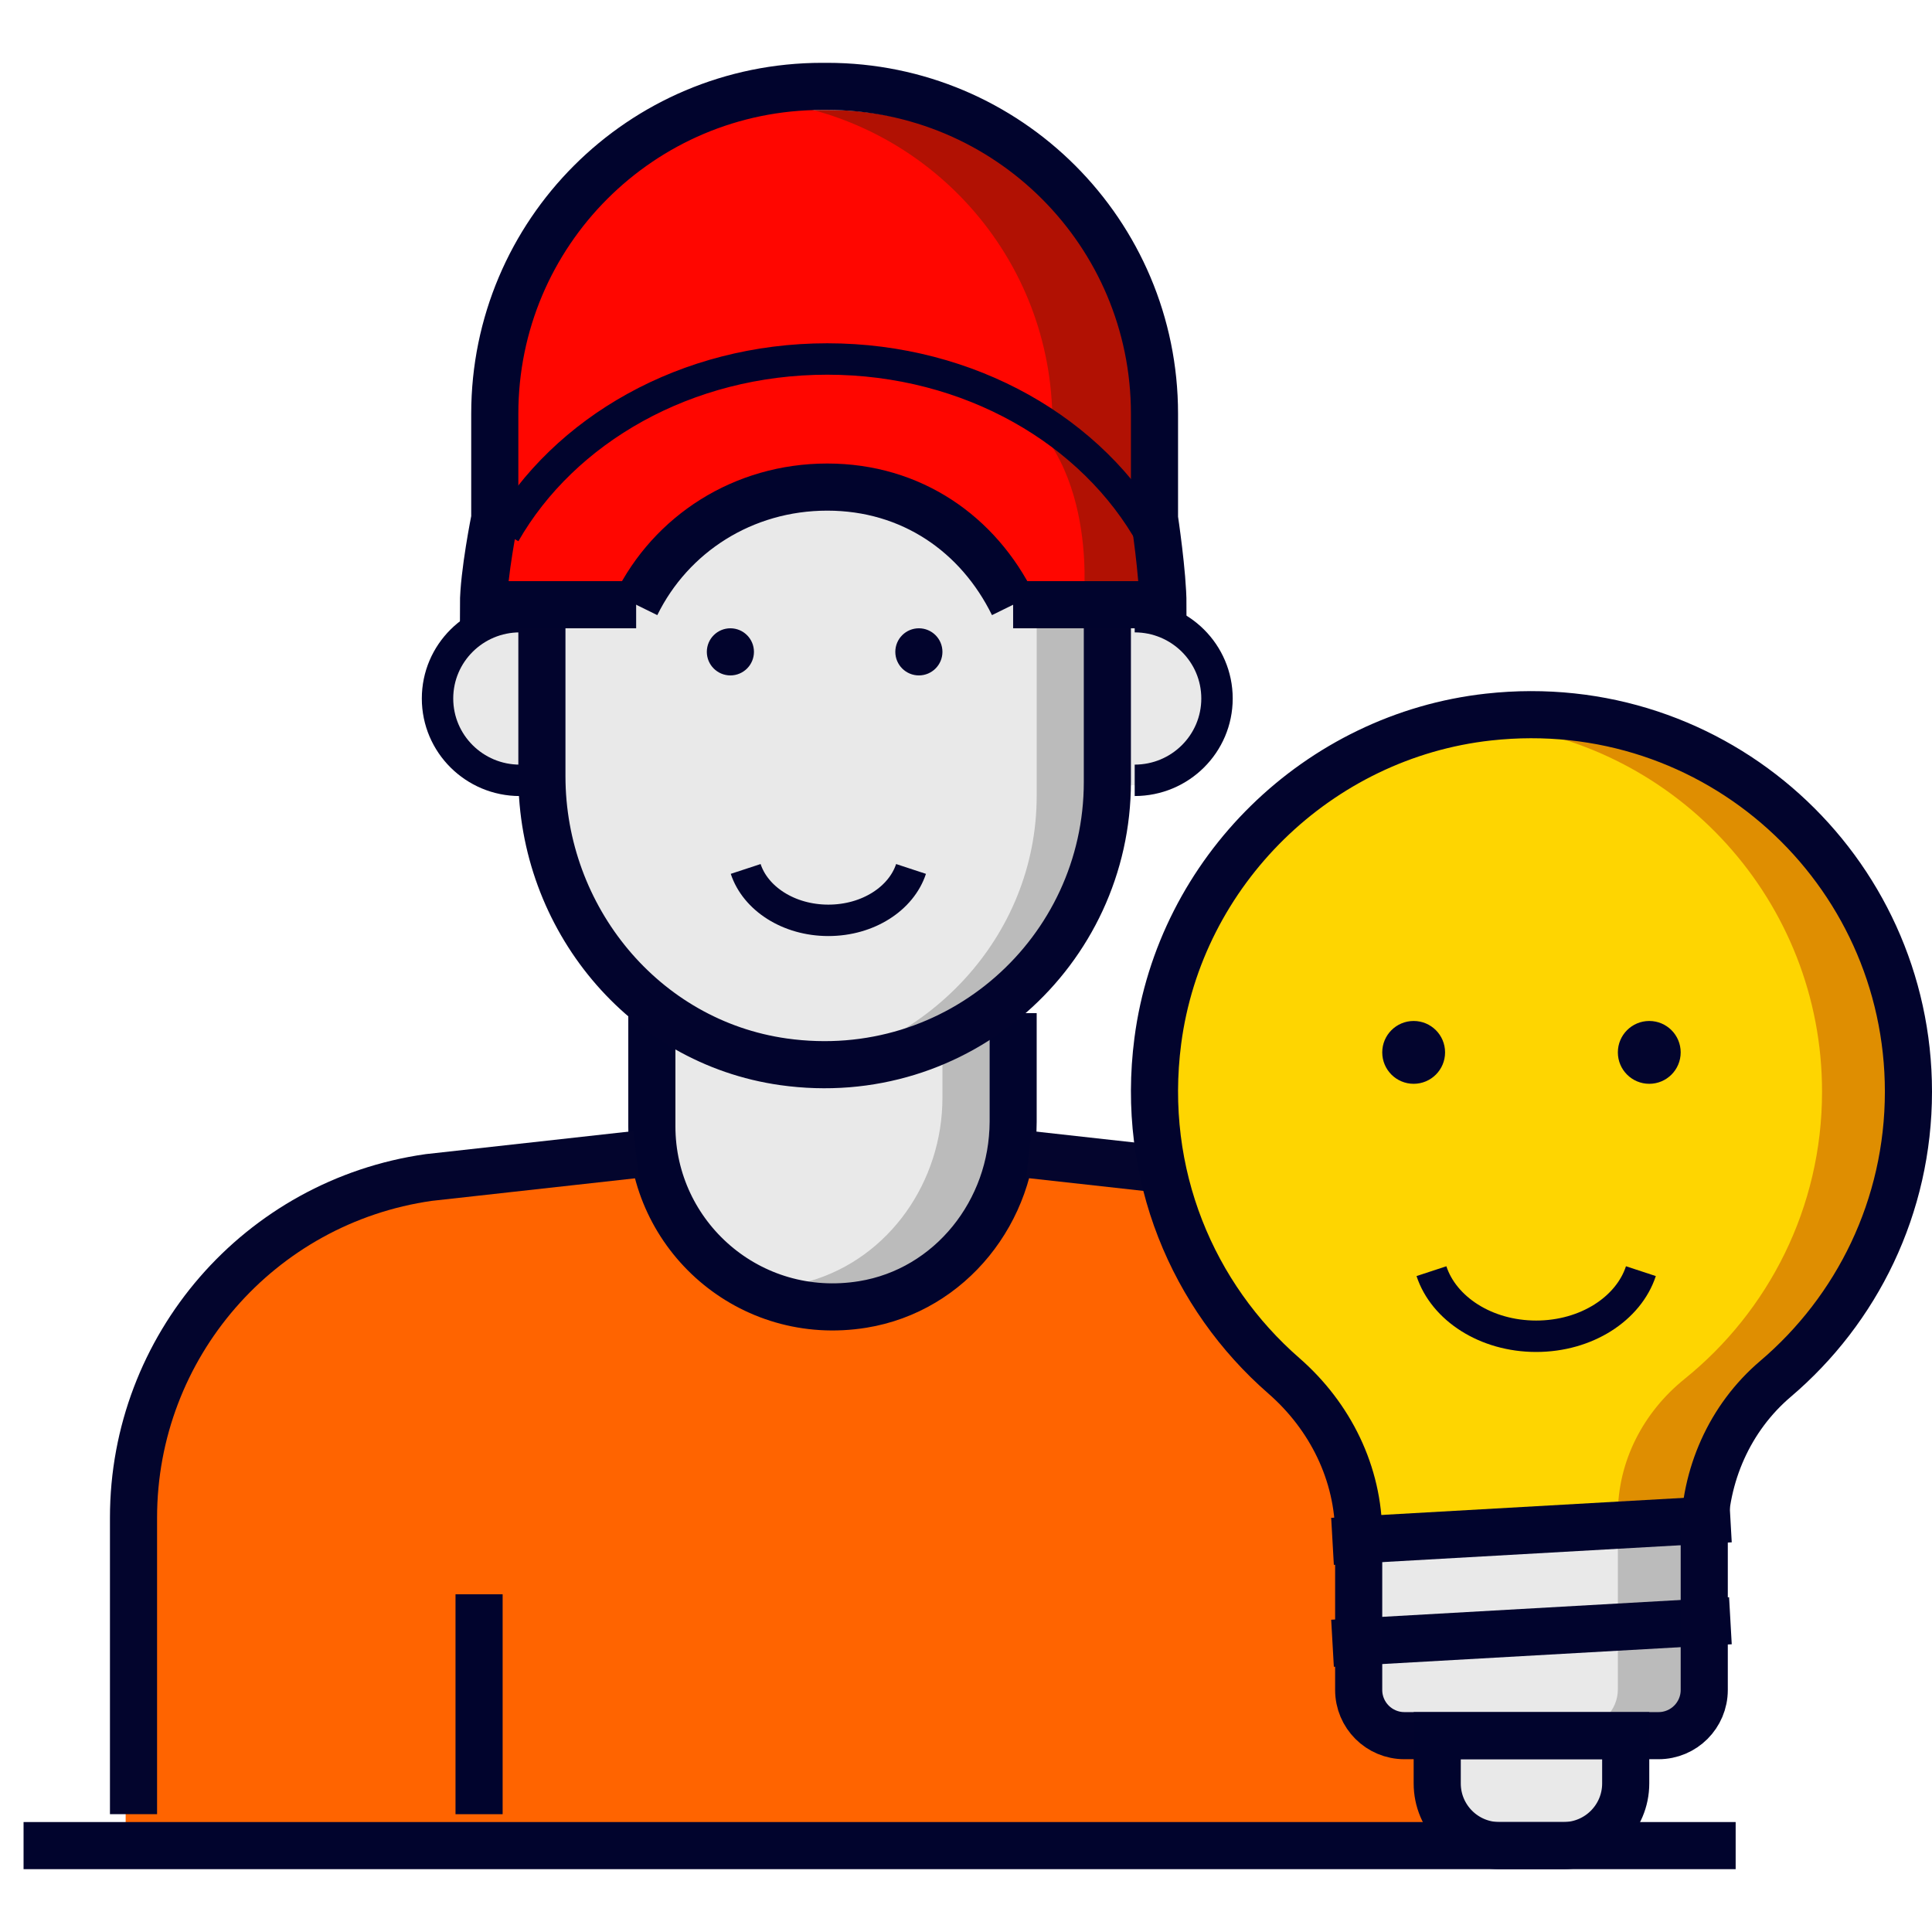 <?xml version="1.0" standalone="no"?>
<!-- Generator: Adobe Fireworks 10, Export SVG Extension by Aaron Beall (http://fireworks.abeall.com) . Version: 0.6.1  -->
<!DOCTYPE svg PUBLIC "-//W3C//DTD SVG 1.1//EN" "http://www.w3.org/Graphics/SVG/1.1/DTD/svg11.dtd">
<svg id="icon-student.fw-Page%201" viewBox="0 0 123 123" style="background-color:#ffffff00" version="1.1"
	xmlns="http://www.w3.org/2000/svg" xmlns:xlink="http://www.w3.org/1999/xlink" xml:space="preserve"
	x="0px" y="0px" width="123px" height="123px"
>
	<g id="Layer%201">
		<path d="M 71.379 74.731 L 63.476 73.539 C 62.545 79.197 57.959 83.498 52.429 83.498 C 46.725 83.498 42.025 78.922 41.306 73 L 27.621 74.731 C 16.364 76.427 8 86.635 8 98.677 L 8 117 L 91 117 L 91 98.677 C 91 86.635 82.636 76.427 71.379 74.731 Z" fill="#ff6400"/>
		<path d="M 52 67.769 C 47.839 67.769 44.022 66.324 41 63.92 L 41 71.874 C 41 76.973 44.38 81.603 49.345 82.764 C 56.573 84.453 63 79.015 63 72.074 L 63 63.92 C 59.978 66.324 56.161 67.769 52 67.769 Z" fill="#bbbbbb"/>
		<path d="M 52.5 68.024 C 48.15 68.024 44.159 66.516 41 64.008 L 41 72.517 C 41 76.207 42.752 79.481 45.462 81.582 C 47.334 82.094 49.378 82.189 51.532 81.568 C 56.643 80.095 60 75.198 60 69.888 L 60 66.43 C 57.706 67.447 55.172 68.024 52.5 68.024 Z" fill="#e9e9e9"/>
		<path d="M 34 50.337 L 34 32 L 70 32 L 70 50.669 C 70 61.949 59.283 70.766 47.321 67.8 C 39.404 65.837 34 58.494 34 50.337 Z" fill="#bbbbbb"/>
		<path d="M 50 68.199 C 59.032 67.028 66 59.637 66 50.669 L 66 32 L 34 32 L 34 50.669 C 34 59.637 40.968 67.028 50 68.199 Z" fill="#e9e9e9"/>
		<path d="M 34 50 L 33 50 C 30.239 50 28 47.762 28 45 L 28 44 C 28 41.238 30.239 39 33 39 L 34 39 L 34 50 Z" fill="#e9e9e9"/>
		<path d="M 71 50 L 72 50 C 74.761 50 77 47.762 77 45 L 77 44 C 77 41.238 74.761 39 72 39 L 71 39 L 71 50 Z" fill="#e9e9e9"/>
		<path d="M 52.729 7 L 52.271 7 C 41.076 7 32 16.075 32 27.271 L 32 33.807 C 40.581 20.403 63.465 20.403 73 33.807 L 73 27.271 C 73 16.075 63.924 7 52.729 7 Z" fill="#b11103"/>
		<path d="M 49 6.461 C 38.853 7.743 31 16.386 31 26.881 L 31 34.861 C 34.847 29.062 42.219 23.619 50.074 23.068 C 58.944 22.445 61.692 24.292 67 27.88 L 67 26.881 C 67 16.386 59.147 7.743 49 6.461 Z" fill="#ff0600"/>
		<path d="M 40 38 C 41.896 34.08 46.603 31.299 52.124 31.299 C 57.645 31.299 62.352 34.08 64.248 38 L 74.118 38 C 72.595 29.439 62.792 23.052 51.992 23.052 C 41.192 23.052 32.305 29.793 30.129 38 L 40 38 Z" fill="#b11103"/>
		<path d="M 63 25 C 60.093 23.754 57.442 22.776 53.039 22.776 C 42.239 22.776 33.214 29.793 31.039 38 L 40.909 38 C 42.805 34.08 47.512 31.299 53.033 31.299 C 58.414 31.299 63.015 34.235 65 38 L 69 38 C 69 38 70 28 63 25 Z" fill="#ff0600"/>
		<path d="M 121 69.5 C 121 55.639 108.999 44.581 94.822 46.148 C 84.175 47.325 75.541 55.803 74.195 66.43 C 73.089 75.158 76.778 83.096 82.985 87.977 C 85.556 89.997 87 93.13 87 96.399 L 87 99 L 108 98 L 108 96.4 C 108 93.028 109.617 89.912 112.242 87.796 C 117.582 83.489 121 76.894 121 69.5 Z" fill="#df8e01"/>
		<path d="M 116 69.5 C 116 57.369 106.809 47.386 95.01 46.133 C 94.947 46.139 94.885 46.142 94.822 46.148 C 84.175 47.325 75.541 55.803 74.195 66.43 C 73.089 75.158 76.778 83.095 82.985 87.977 C 85.556 89.997 87 93.13 87 96.399 L 87 98.762 L 103 98 L 103 96.4 C 103 93.028 104.617 89.912 107.242 87.795 C 112.582 83.489 116 76.894 116 69.5 Z" fill="#fed501"/>
		<path d="M 105.553 110 L 89.447 110 C 88.096 110 87 108.904 87 107.553 L 87 99 L 108 98 L 108 107.553 C 108 108.904 106.904 110 105.553 110 Z" fill="#bbbbbb"/>
		<path d="M 100.553 110 L 89.447 110 C 88.096 110 87 108.904 87 107.553 L 87 99 L 103 98 L 103 107.553 C 103 108.904 101.904 110 100.553 110 Z" fill="#e9e9e9"/>
		<path d="M 99.234 117 L 95.766 117 C 93.686 117 92 115.314 92 113.234 L 92 111 L 103 111 L 103 113.234 C 103 115.314 101.314 117 99.234 117 Z" fill="#e9e9e9"/>
		<path d="M 64.5 64.5 L 64.5 71.423 C 64.5 77.087 60.52 82.139 54.929 83.047 C 47.725 84.217 41.5 78.686 41.5 71.703 L 41.5 64.5 L 41.5 64.5 " stroke="#01042dfe" stroke-width="3" fill="none"/>
		<path d="M 34.5 39.5 L 34.5 49.418 C 34.5 58.421 40.966 66.342 49.88 67.599 C 60.986 69.164 70.5 60.585 70.5 49.783 L 70.5 39.5 L 70.5 39.5 " stroke="#02042d" stroke-width="3" fill="none"/>
		<path d="M 8.5 115.5 L 8.5 96.623 C 8.5 85.732 16.512 76.5 27.294 74.965 L 40.5 73.5 L 40.5 73.5 " stroke="#03052d" stroke-width="3" fill="none"/>
		<path d="M 73.701 74.41 L 65.5 73.5 L 65.5 73.5 " stroke="#04052d" stroke-width="3" fill="none"/>
		<path d="M 30.5 101.5 L 30.5 115.5 L 30.5 115.5 " stroke="#01042dfe" stroke-width="3" fill="none"/>
		<path d="M 64.5 38.5 L 74.039 38.5 C 74.039 36.56 73.5 33 73.5 33 L 73.5 26.339 C 73.5 14.83 64.17 5.5 52.661 5.5 L 52.339 5.5 C 40.83 5.5 31.5 14.83 31.5 26.339 L 31.5 33 C 31.5 33 30.78 36.56 30.78 38.5 L 40.5 38.5 L 40.5 38.5 " stroke="#01042dfe" stroke-width="3" fill="none"/>
		<path d="M 72.24 49.679 C 75.134 49.679 77.48 47.347 77.48 44.47 C 77.48 41.592 75.134 39.26 72.24 39.26 L 72.24 39.26 " stroke="#01042dfe" stroke-width="2" fill="none"/>
		<path d="M 33.095 49.68 C 30.201 49.68 27.855 47.347 27.855 44.47 C 27.855 41.592 30.201 39.26 33.095 39.26 L 33.095 39.26 " stroke="#01042dfe" stroke-width="2" fill="none"/>
		<path d="M 60 41.5 C 60 42.328 59.329 43 58.5 43 C 57.671 43 57 42.328 57 41.5 C 57 40.672 57.671 40 58.5 40 C 59.329 40 60 40.672 60 41.5 Z" fill="#02042d"/>
		<path d="M 45 41.5 C 45 42.328 45.671 43 46.5 43 C 47.329 43 48 42.328 48 41.5 C 48 40.672 47.329 40 46.5 40 C 45.671 40 45 40.672 45 41.5 Z" fill="#02042d"/>
		<path d="M 47.474 55.321 C 48.091 57.2 50.203 58.593 52.737 58.593 C 55.271 58.593 57.382 57.2 58 55.321 L 58 55.321 " stroke="#02042d" stroke-width="2" fill="none"/>
		<path d="M 107 67 C 107 68.105 106.105 69 105 69 C 103.895 69 103 68.105 103 67 C 103 65.895 103.895 65 105 65 C 106.105 65 107 65.895 107 67 Z" fill="#03052e"/>
		<path d="M 88 67 C 88 68.105 88.895 69 90 69 C 91.105 69 92 68.105 92 67 C 92 65.895 91.105 65 90 65 C 88.895 65 88 65.895 88 67 Z" fill="#03052e"/>
		<path d="M 91.133 80.928 C 91.915 83.308 94.59 85.072 97.8 85.072 C 101.01 85.072 103.685 83.308 104.467 80.928 L 104.467 80.928 " stroke="#02042d" stroke-width="2" fill="none"/>
		<path d="M 32.134 33.96 C 35.906 27.374 43.684 22.855 52.667 22.855 C 61.752 22.855 69.605 27.477 73.328 34.185 L 73.328 34.185 " stroke="#01042dfe" stroke-width="2" fill="none"/>
		<path d="M 64.5 38.5 C 62.286 33.996 58.025 31.01 52.667 31.01 C 47.31 31.01 42.714 33.996 40.5 38.5 L 40.5 38.5 " stroke="#01042dfe" stroke-width="3" fill="none"/>
		<path d="M 84.834 98.128 L 110.166 96.694 L 110.166 96.694 " stroke="#01042dfe" stroke-width="3" fill="none"/>
		<path d="M 84.834 104.617 L 110.166 103.184 L 110.166 103.184 " stroke="#01042dfe" stroke-width="3" fill="none"/>
		<path d="M 121.5 69.5 C 121.5 55.344 109.244 44.051 94.764 45.651 C 83.925 46.85 75.121 55.459 73.711 66.272 C 72.603 74.772 75.948 82.543 81.734 87.588 C 84.693 90.167 86.5 93.817 86.5 97.742 L 86.5 107.59 C 86.5 109.197 87.803 110.5 89.411 110.5 L 105.589 110.5 C 107.197 110.5 108.5 109.197 108.5 107.59 L 108.5 97.778 C 108.5 93.947 110.12 90.265 113.038 87.784 C 118.215 83.384 121.5 76.827 121.5 69.5 Z" stroke="#02042d" stroke-width="3" fill="none"/>
		<path d="M 99.542 117.5 L 95.458 117.5 C 93.272 117.5 91.5 115.728 91.5 113.542 L 91.5 110.5 L 103.5 110.5 L 103.5 113.542 C 103.5 115.728 101.728 117.5 99.542 117.5 Z" stroke="#01042dfe" stroke-width="3" fill="none"/>
		<path d="M 1.5 117.5 L 110.5 117.5 L 110.5 117.5 " stroke="#01042d" stroke-width="3" fill="none"/>
	</g>
</svg>